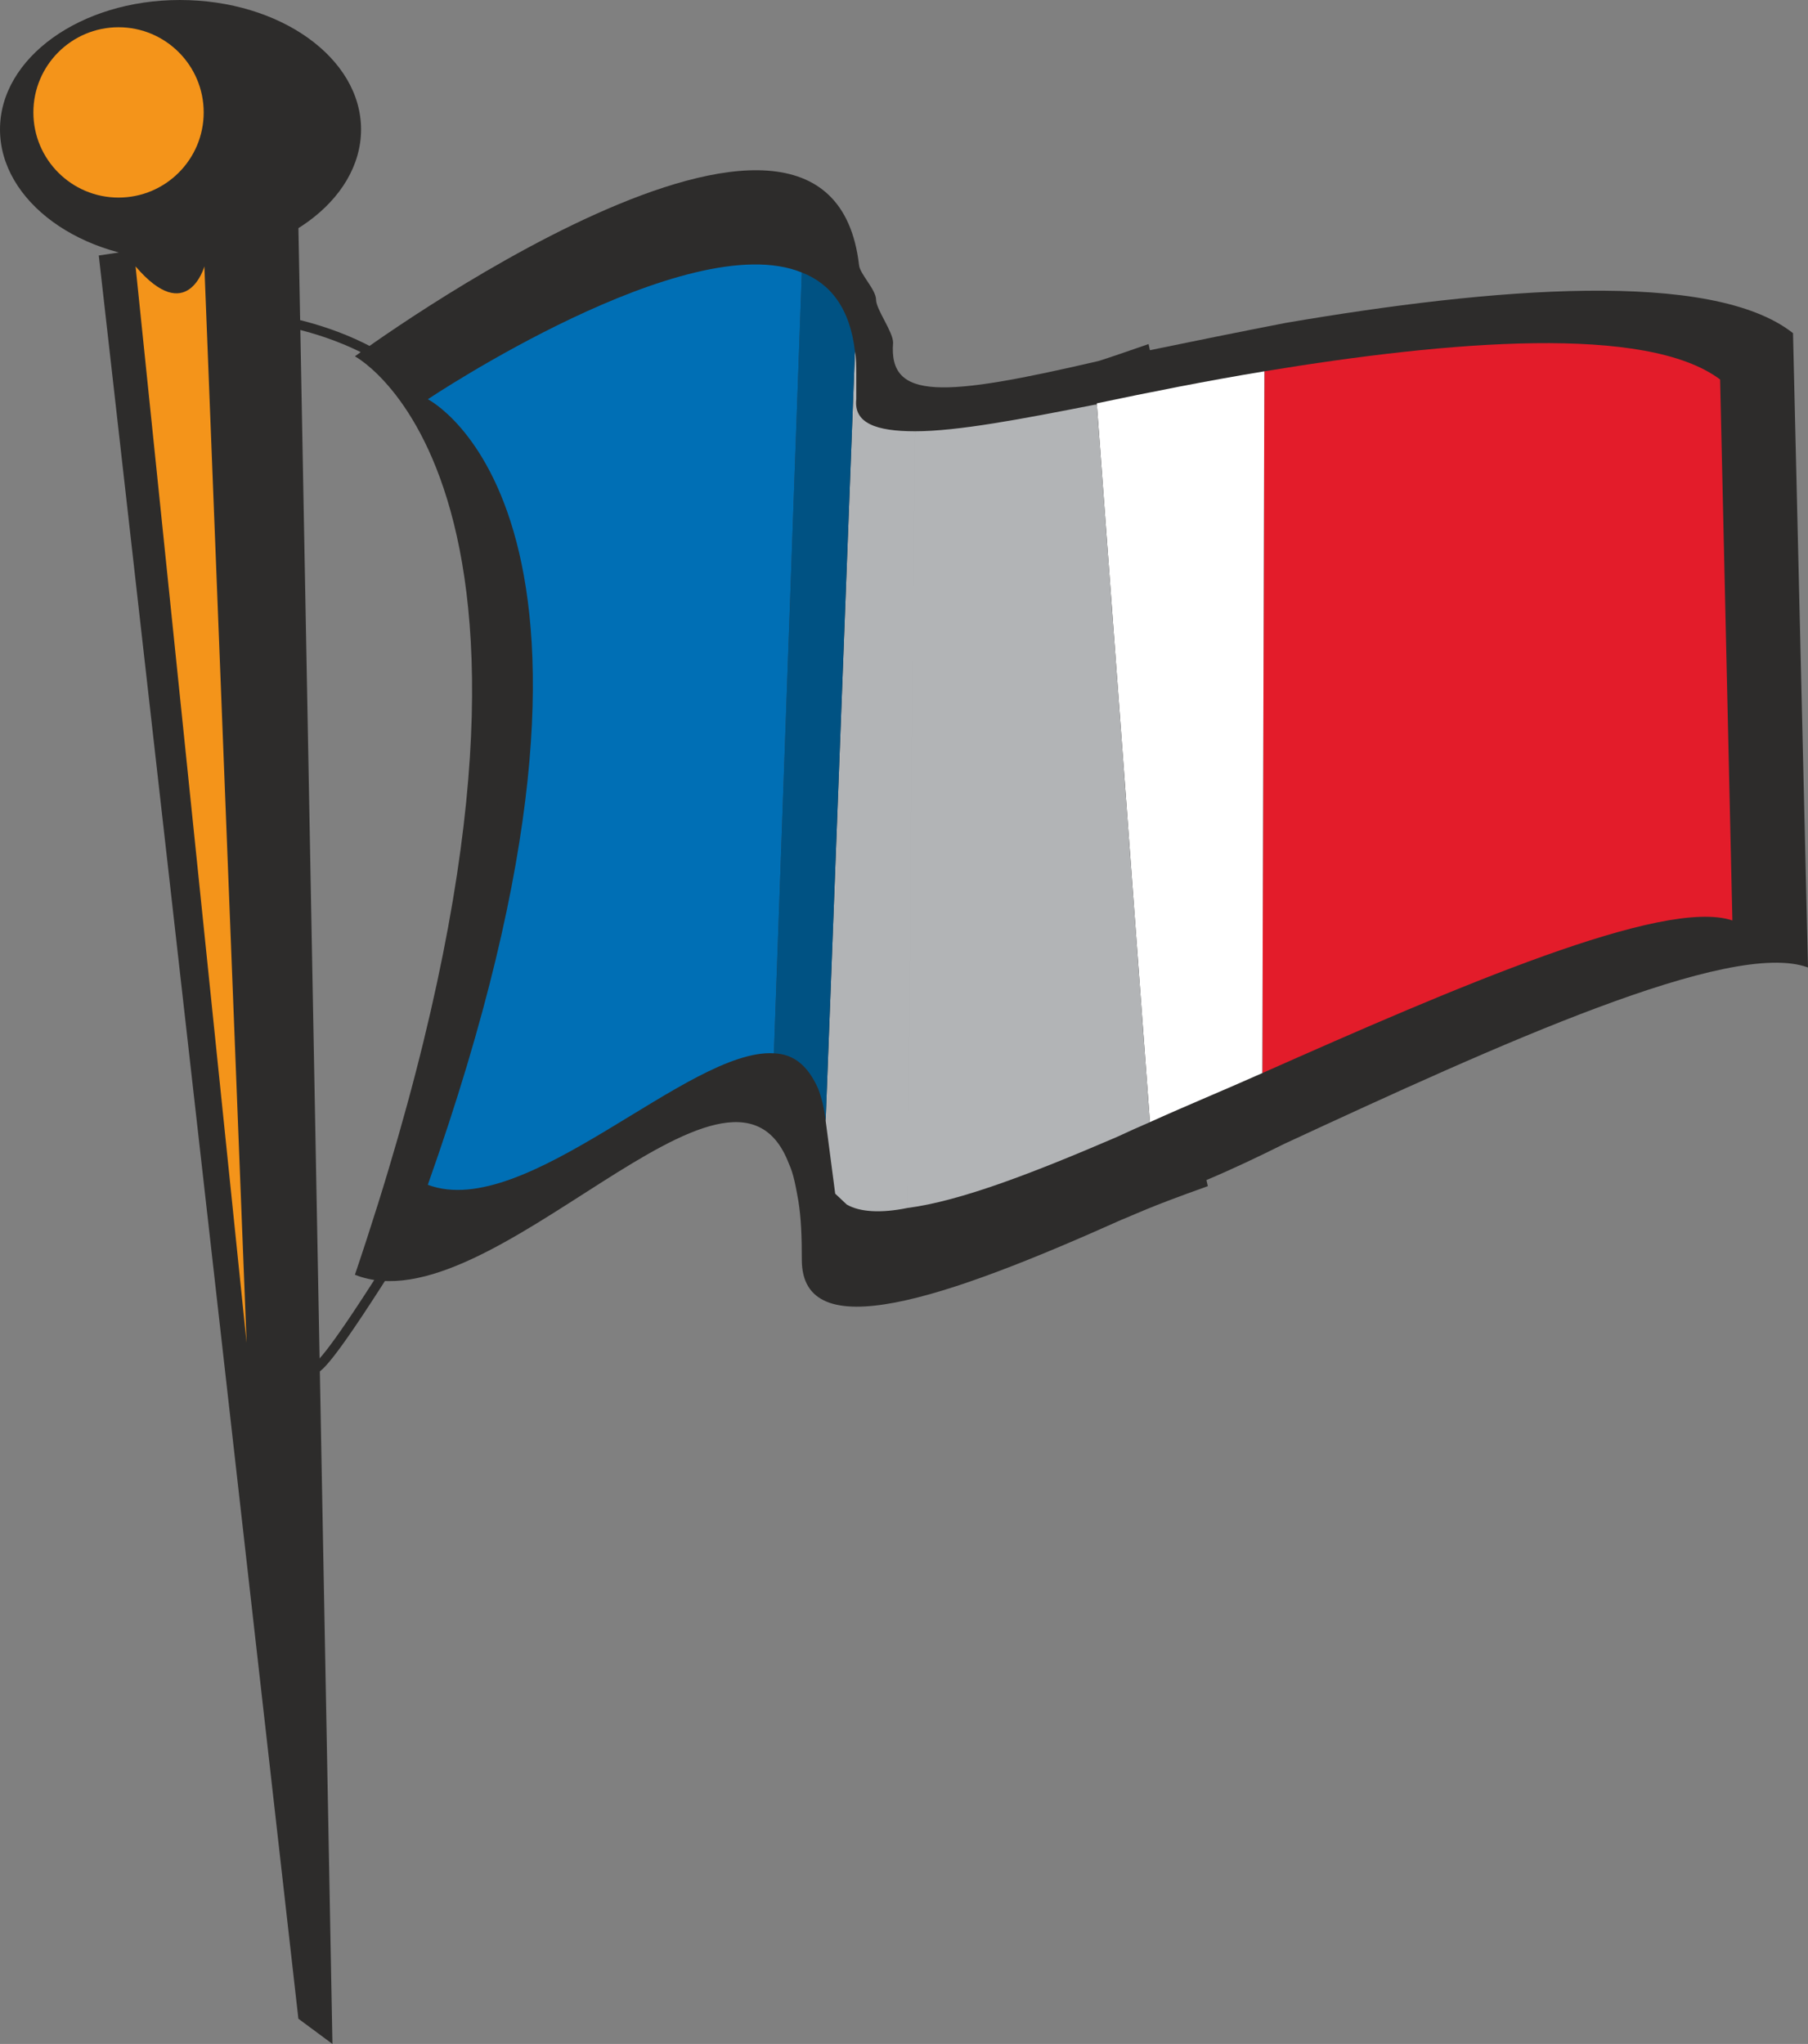 <svg height="288" viewBox="0 0 191.088 216" width="254.784" xmlns="http://www.w3.org/2000/svg"><rect x="0" y="0" width="191.088" height="216" fill="#808080" stroke="none"/><path style="fill:#2d2c2b" d="M391.598 348.153c-8.568-6.768-31.752-4.824-53.64-1.08-4.824.936-9.792 1.944-14.328 2.88l-.144-.648c-5.184 1.8-5.328 1.8-5.328 1.8-16.416 3.816-22.176 4.176-21.672-1.944 0-1.152-1.8-3.528-1.8-4.536 0-1.08-1.728-2.736-1.8-3.672-3.168-27.216-53.28 9.648-53.28 9.648s27.864 14.688 0 97.056c14.328 5.76 39.744-27.792 45.864-11.736.504 1.08.72 2.376 1.008 3.96.288 1.8.36 3.744.36 6.192 0 9.288 15.048 4.176 33.84-4.248 1.296-.504 2.592-1.224 9.072-3.528l-.144-.648c2.736-1.152 5.472-2.448 8.208-3.816 22.68-10.512 47.16-21.672 55.368-18.648z" transform="translate(-202.094 -312.945)"/><path style="fill:none;stroke:#2d2c2b;stroke-width:1.008;stroke-miterlimit:10.433" d="M229.958 346.569s18.144 1.728 21.744 16.272c3.528 14.472 7.92 56.88-6.336 80.424-14.472 23.256-8.136 9.72-12.672 16.128" transform="translate(-202.094 -312.945)"/><path style="fill:#2d2c2b" d="m233.63 526.28 3.6 2.665-3.6-192.168-21.096 3.168z" transform="translate(-202.094 -312.945)"/><path style="fill:#2d2c2b" d="M221.102 340.449c10.584 0 19.152-6.264 19.152-13.824s-8.568-13.68-19.152-13.68c-10.512 0-19.008 6.12-19.008 13.68s8.496 13.824 19.008 13.824z" transform="translate(-202.094 -312.945)"/><path style="fill:#f4941a" d="M214.622 333.825c4.968 0 9-4.032 9-9s-4.032-9-9-9-9 4.032-9 9 4.032 9 9 9zm1.8 7.272 11.736 113.76-4.464-113.76s-1.8 6.408-7.272 0z" transform="translate(-202.094 -312.945)"/><path style="fill:#e31c2a" d="m385.19 410.217-1.296-57.168c-7.776-5.832-28.512-4.104-48.168-.864l-.216 74.16c20.448-9.072 42.408-18.576 49.68-16.128z" transform="translate(-202.094 -312.945)"/><path style="fill:#fff" d="m318.014 355.569 5.616 75.96c3.816-1.728 7.848-3.384 11.88-5.184l.216-74.16c-6.12 1.008-12.24 2.232-17.712 3.384z" transform="translate(-202.094 -312.945)"/><path style="fill:#b2b4b6" d="m323.63 431.529-5.616-75.96c0 .144-.072.144-.216.144-7.704 1.512-14.472 2.808-19.008 2.808l-.792 82.08c5.616-.72 13.392-3.744 22.104-7.488 1.224-.576 2.376-1.08 3.528-1.584zm-33.264 7.56 1.224 1.152c1.368.792 3.6.936 6.408.36l.792-82.08c-4.104 0-6.48-.864-6.192-3.384V352.4c0-.72 0-1.512-.144-2.304l-3.096 81.288z" transform="translate(-202.094 -312.945)"/><path style="fill:#005283" d="M288.566 428c.36.937.648 2.089.792 3.385l3.096-81.288c-.504-4.536-2.592-7.2-5.616-8.352l-2.952 82.512c2.088.072 3.6 1.296 4.68 3.744z" transform="translate(-202.094 -312.945)"/><path style="fill:#006fb5" d="M247.31 355.137s24.984 12.528 0 83.016c10.368 3.888 27.576-14.472 36.576-13.896l2.952-82.512c-12.096-4.968-39.528 13.392-39.528 13.392z" transform="translate(-202.094 -312.945)"/></svg>
